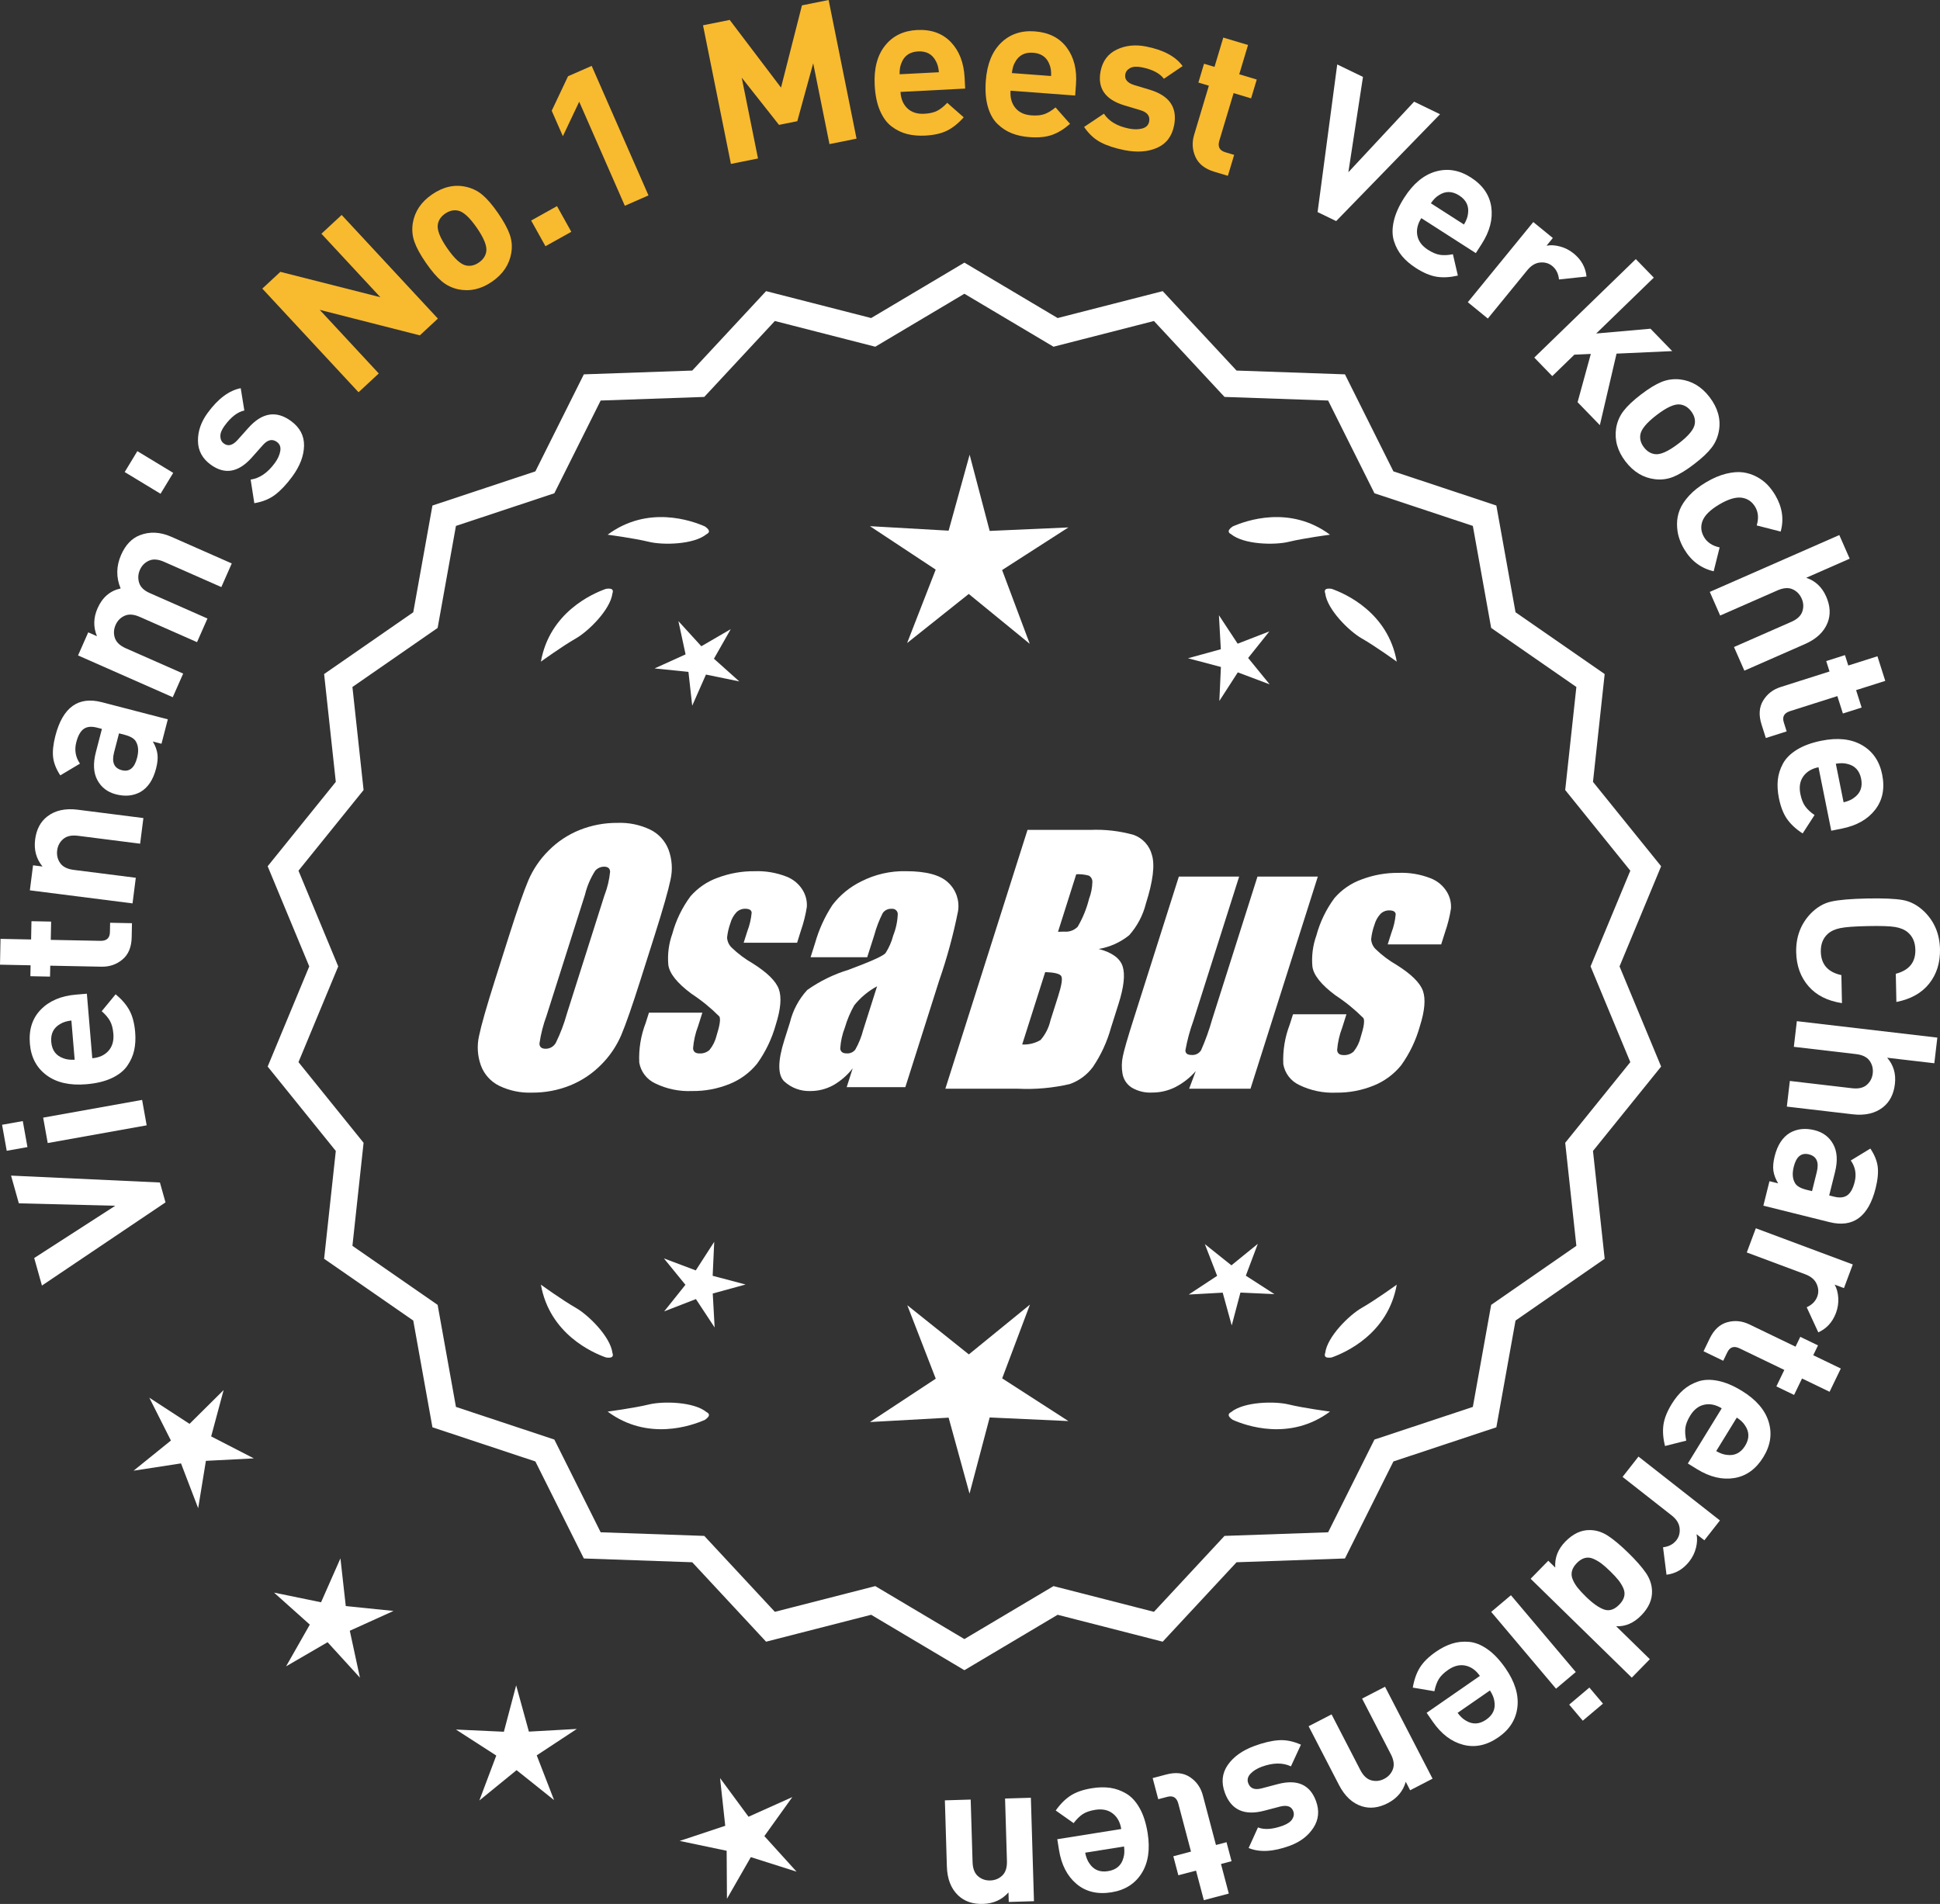 <?xml version="1.0" encoding="UTF-8"?>
<svg id="Layer_2" data-name="Layer 2" xmlns="http://www.w3.org/2000/svg" viewBox="0 0 302.716 297.137">
  <rect x="0" y="0" width="302.716" height="297.137" fill="#333333" stroke="none"/>
  <defs>
    <style>
      .cls-1 {
        fill: #f8ba2f;
      }

      .cls-2 {
        fill: #fff;
      }
    </style>
  </defs>
  <g id="Layer_1-2" data-name="Layer 1">
    <g>
      <g>
        <polygon class="cls-2" points="34.895 216.938 29.575 222.212 23.297 218.126 26.669 224.815 20.843 229.523 28.246 228.384 30.924 235.379 32.128 227.986 39.609 227.601 32.95 224.172 34.895 216.938"/>
        <polygon class="cls-2" points="53.954 250.651 53.122 243.207 50.097 250.059 42.761 248.55 48.343 253.545 44.64 260.056 51.115 256.29 56.164 261.824 54.583 254.502 61.406 251.411 53.954 250.651"/>
        <polygon class="cls-2" points="82.527 270.243 80.541 263.02 78.625 270.262 71.143 269.919 77.437 273.978 74.799 280.989 80.605 276.257 86.457 280.932 83.751 273.948 90.006 269.827 82.527 270.243"/>
        <polygon class="cls-2" points="119.27 286.548 123.634 280.46 116.8 283.527 112.358 277.495 113.164 284.942 106.055 287.302 113.386 288.838 113.434 296.328 117.159 289.831 124.298 292.1 119.27 286.548"/>
      </g>
      <g>
        <path class="cls-2" d="M150.484,260.031l-14.465-8.599-16.302,4.175-11.457-12.326-16.818-.586-7.52-15.055-15.972-5.301-2.974-16.563-13.831-9.586,1.813-16.73-10.57-13.094,6.453-15.542-6.453-15.542,10.57-13.094-1.813-16.73,13.831-9.586,2.974-16.563,15.972-5.301,7.52-15.055,16.818-.586,11.457-12.326,16.302,4.175,14.465-8.599,14.465,8.599,16.302-4.175,11.457,12.326,16.818.586,7.52,15.055,15.972,5.301,2.974,16.563,13.831,9.586-1.813,16.73,10.57,13.094-6.453,15.542,6.453,15.542-10.57,13.094,1.813,16.73-13.831,9.586-2.974,16.563-15.972,5.301-7.52,15.055-16.818.586-11.457,12.326-16.302-4.175-14.465,8.599ZM136.496,248.112l13.988,8.315,13.988-8.315,15.764,4.038,11.079-11.92,16.263-.567,7.272-14.558,15.445-5.126,2.876-16.017,13.375-9.27-1.753-16.179,10.222-12.662-6.24-15.029,6.24-15.029-10.222-12.662,1.753-16.178-13.375-9.27-2.876-16.017-15.445-5.126-7.272-14.558-16.263-.567-11.079-11.92-15.764,4.038-13.988-8.316-13.988,8.316-15.764-4.038-11.079,11.92-16.263.567-7.272,14.558-15.445,5.126-2.876,16.017-13.375,9.27,1.753,16.178-10.222,12.662,6.24,15.029-6.24,15.029,10.222,12.662-1.753,16.179,13.375,9.27,2.876,16.017,15.445,5.126,7.272,14.558,16.263.567,11.079,11.92,15.764-4.038Z"/>
        <path class="cls-2" d="M150.483,260.658l-14.548-8.649-16.396,4.2-11.522-12.396-16.915-.591-7.562-15.141-16.063-5.332-2.992-16.658-13.91-9.641,1.823-16.827-10.632-13.17,6.49-15.631-6.49-15.631,10.632-13.169-1.823-16.827,13.91-9.641,2.992-16.658,16.063-5.332,7.562-15.141,16.915-.591,11.522-12.396,16.396,4.2,14.548-8.649,14.549,8.649,16.396-4.2,11.522,12.396,16.915.591,7.562,15.141,16.063,5.332,2.992,16.658,13.91,9.641-1.824,16.827,10.633,13.169-6.49,15.631,6.49,15.631-10.633,13.17,1.824,16.827-13.91,9.641-2.992,16.658-16.063,5.332-7.562,15.141-16.915.591-11.522,12.396-16.396-4.2-14.549,8.649ZM136.102,250.854l.192.115,14.189,8.436,14.383-8.55.217.055,15.991,4.097,11.392-12.256,16.722-.583,7.477-14.969,15.88-5.27,2.957-16.469,13.752-9.531-1.803-16.634,10.51-13.02-6.416-15.453,6.416-15.453-10.51-13.019,1.803-16.634-13.752-9.531-2.957-16.469-15.88-5.27-7.477-14.969-16.722-.583-11.392-12.256-16.208,4.151-14.383-8.55-14.382,8.55-.217-.055-15.991-4.097-11.392,12.256-16.722.583-7.477,14.969-15.88,5.27-2.957,16.469-13.752,9.531,1.802,16.634-10.509,13.019,6.416,15.453-6.416,15.453,10.509,13.02-1.802,16.634,13.752,9.531,2.957,16.469,15.88,5.27,7.477,14.969,16.722.583,11.392,12.256,16.208-4.152ZM150.483,257.055l-14.07-8.365-15.858,4.062-11.145-11.99-16.359-.571-7.315-14.644-15.536-5.157-2.894-16.112-13.454-9.324,1.764-16.275-10.282-12.737,6.277-15.118-6.277-15.117,10.282-12.738-1.764-16.274,13.454-9.325,2.894-16.111,15.536-5.157,7.315-14.644,16.359-.571,11.145-11.99,15.858,4.062,14.07-8.365,14.071,8.365,15.858-4.062,11.145,11.99,16.359.571,7.315,14.644,15.536,5.157,2.894,16.111,13.454,9.325-1.764,16.274,10.282,12.738-6.276,15.117,6.276,15.118-10.282,12.737,1.764,16.275-13.454,9.324-2.894,16.112-15.536,5.157-7.315,14.644-16.359.571-11.145,11.99-15.858-4.062-14.071,8.365ZM136.579,247.534l.192.115,13.712,8.151,13.905-8.266.217.055,15.454,3.959,11.014-11.85,16.166-.563,7.229-14.472,15.353-5.095,2.858-15.923,13.296-9.215-1.742-16.082,10.16-12.587-6.203-14.94,6.203-14.939-10.16-12.588,1.742-16.081-13.296-9.216-2.858-15.922-15.353-5.095-7.229-14.472-16.166-.563-11.014-11.85-15.671,4.014-13.905-8.266-13.904,8.266-.217-.055-15.454-3.959-11.014,11.85-16.166.563-7.229,14.472-15.353,5.095-2.858,15.922-13.296,9.216,1.742,16.081-10.16,12.588,6.204,14.939-6.203,14.94,10.159,12.587-1.742,16.082,13.296,9.215,2.858,15.923,15.353,5.095,7.229,14.472,16.166.563,11.014,11.85,15.671-4.015Z"/>
      </g>
      <g>
        <polygon class="cls-2" points="111.204 199.106 111.447 193.8 108.568 198.263 103.597 196.393 106.953 200.51 103.638 204.659 108.59 202.74 111.512 207.175 111.217 201.872 116.338 200.464 111.204 199.106"/>
        <polygon class="cls-2" points="160.71 203.605 151.178 211.373 141.572 203.698 146.014 215.163 135.746 221.928 148.023 221.246 151.284 233.102 154.429 221.215 166.712 221.778 156.379 215.113 160.71 203.605"/>
        <polygon class="cls-2" points="194.397 199.088 196.268 194.117 192.151 197.473 188.002 194.157 189.921 199.11 185.486 202.032 190.789 201.737 192.197 206.858 193.555 201.724 198.861 201.967 194.397 199.088"/>
      </g>
      <g>
        <path class="cls-2" d="M192.098,220.381c-.197.099-.32.215-.359.348-.001.002-.003.003-.005.005.001 0.0.002.001.003.001-.063.227.115.505.606.846,2.043.909,8.925,3.375,15.191-1.283,0,0-4.07-.534-6.459-1.115-2.166-.527-6.98-.443-8.977,1.198Z"/>
        <path class="cls-2" d="M206.762,211.648c0.0.002-0.0.004-0.0.007.001-0.0.002-.001.003-.001.11.208.43.288,1.022.199,2.109-.742,8.805-3.676,10.161-11.365,0,0-3.325,2.407-5.461,3.625-1.936,1.104-5.378,4.471-5.703,7.036-.075.207-.085.376-.022.5Z"/>
      </g>
      <g>
        <path class="cls-2" d="M110.251,220.381c.197.099.32.215.359.348.001.002.003.003.005.005-.001 0-.002.001-.003.001.063.227-.115.505-.606.846-2.043.909-8.925,3.375-15.191-1.283,0,0,4.07-.534,6.459-1.115,2.166-.527,6.98-.443,8.977,1.198Z"/>
        <path class="cls-2" d="M95.588,211.648c-0.0.002 0.0.004 0.0.007-.001-0-.002-.001-.003-.001-.11.208-.43.288-1.022.199-2.109-.742-8.805-3.676-10.161-11.365,0,0,3.325,2.407,5.461,3.625,1.936,1.104,5.378,4.471,5.703,7.036.075.207.085.376.022.5Z"/>
      </g>
      <g>
        <path class="cls-2" d="M110.251,83.365c.197-.099.32-.215.359-.348.001-.002.003-.003.005-.005-.001-0-.002-.001-.003-.001.063-.227-.115-.505-.606-.846-2.043-.909-8.925-3.375-15.191,1.283,0,0,4.07.534,6.459,1.115,2.166.527,6.98.443,8.977-1.198Z"/>
        <path class="cls-2" d="M95.588,92.099c-0-.002 0-.004 0-.007-.001 0-.002.001-.003.001-.11-.208-.43-.288-1.022-.199-2.109.742-8.805,3.676-10.161,11.365,0,0,3.325-2.407,5.461-3.625,1.936-1.104,5.378-4.471,5.703-7.036.075-.207.085-.376.022-.5Z"/>
      </g>
      <g>
        <path class="cls-2" d="M192.098,83.365c-.197-.099-.32-.215-.359-.348-.001-.002-.003-.003-.005-.005.001-0.0.002-.001.003-.001-.063-.227.115-.505.606-.846,2.043-.909,8.925-3.375,15.191,1.283,0,0-4.07.534-6.459,1.115-2.166.527-6.98.443-8.977-1.198Z"/>
        <path class="cls-2" d="M206.762,92.099c0-.002-0-.004-0-.007.001 0.0.002.001.003.001.11-.208.43-.288,1.022-.199,2.109.742,8.805,3.676,10.161,11.365,0,0-3.325-2.407-5.461-3.625-1.936-1.104-5.378-4.471-5.703-7.036-.075-.207-.085-.376-.022-.5Z"/>
      </g>
      <g id="Group_4" data-name="Group 4">
        <g id="Group_1" data-name="Group 1">
          <path id="Path_1" data-name="Path 1" class="cls-2" d="M99.942,152.925c-1.287,4.058-2.289,6.932-3.006,8.623-.743,1.73-1.811,3.301-3.145,4.628-1.374,1.392-3.018,2.488-4.831,3.221-1.89.759-3.911,1.14-5.947,1.123-1.762.067-3.514-.296-5.104-1.059-1.333-.652-2.362-1.794-2.872-3.188-.534-1.48-.633-3.081-.285-4.615.343-1.661,1.174-4.572,2.493-8.734l2.193-6.911c1.287-4.058,2.289-6.932,3.006-8.623.743-1.73,1.811-3.301,3.145-4.628,1.374-1.392,3.018-2.488,4.831-3.221,1.89-.757,3.911-1.138,5.947-1.12,1.762-.067,3.514.296,5.104,1.059,1.332.654,2.36,1.796,2.872,3.189.534,1.48.633,3.082.285,4.616-.343,1.661-1.173,4.571-2.492,8.731l-2.194,6.909ZM94.351,139.651c.442-1.159.728-2.373.849-3.608-.025-.526-.342-.786-.951-.786-.528.006-1.028.236-1.375.634-.738,1.153-1.278,2.422-1.598,3.754l-5.99,18.863c-.521,1.405-.892,2.861-1.11,4.343,0,.552.337.824.98.824.663-.002,1.272-.367,1.586-.951.708-1.449,1.281-2.96,1.712-4.514l5.891-18.565.005.005Z"/>
          <path id="Path_2" data-name="Path 2" class="cls-2" d="M124.377,147.132h-8.337l.571-1.795c.36-.932.588-1.91.678-2.904-.032-.406-.374-.609-1.027-.609-.511-.005-1.002.199-1.36.563-.44.48-.76,1.059-.932,1.687-.261.721-.434,1.471-.516,2.234.027.588.273,1.145.692,1.559.987.957,2.09,1.787,3.283,2.47,2.283,1.433,3.65,2.78,4.102,4.039.45,1.262.298,3.1-.469,5.516-.606,2.188-1.593,4.253-2.916,6.099-1.134,1.403-2.607,2.494-4.28,3.17-1.866.76-3.866,1.137-5.881,1.11-1.989.089-3.969-.323-5.758-1.198-1.308-.611-2.234-1.824-2.479-3.246-.096-2.11.247-4.217,1.008-6.188l.507-1.598h8.334l-.665,2.097c-.426,1.113-.691,2.281-.786,3.469.038.533.375.799.995.799.573.035,1.136-.159,1.566-.539.535-.66.914-1.431,1.11-2.258.501-1.579.646-2.568.436-2.968-1.324-1.328-2.782-2.516-4.35-3.545-2.238-1.661-3.445-3.17-3.62-4.527-.144-1.635.068-3.281.622-4.825.569-2.111,1.53-4.096,2.831-5.852,1.142-1.318,2.605-2.319,4.247-2.904,1.841-.694,3.795-1.04,5.763-1.02,1.695-.065,3.385.22,4.965.837,1.093.416,2.01,1.195,2.597,2.206.446.77.652,1.655.589,2.543-.197,1.246-.505,2.473-.919,3.665l-.603,1.927v-.013Z"/>
          <path id="Path_3" data-name="Path 3" class="cls-2" d="M135.316,149.385h-8.832l.704-2.219c.594-2.102,1.506-4.101,2.703-5.929,1.19-1.558,2.727-2.818,4.489-3.678,2.159-1.102,4.557-1.651,6.981-1.598,3.183,0,5.391.602,6.626,1.807,1.207,1.138,1.77,2.801,1.503,4.439-.732,3.678-1.717,7.301-2.948,10.842l-5.275,16.619h-9.151l.939-2.948c-.833,1.085-1.877,1.991-3.069,2.663-1.084.587-2.299.892-3.532.888-1.495.057-2.952-.476-4.058-1.483-1.059-.989-1.059-3.155,0-6.499l.863-2.723c.457-1.89,1.387-3.633,2.701-5.066,1.961-1.384,4.13-2.445,6.425-3.145,3.5-1.3,5.432-2.171,5.795-2.614.543-.846.947-1.772,1.198-2.745.429-1.076.669-2.218.71-3.376-.029-.466-.43-.82-.895-.792-.018.001-.037.003-.055.005-.549-.041-1.079.21-1.395.66-.559,1.094-1.001,2.244-1.319,3.43l-1.105,3.462ZM136.86,153.924c-1.375.739-2.587,1.749-3.563,2.968-.617,1.087-1.105,2.242-1.452,3.442-.417,1.06-.665,2.179-.735,3.316.057.494.387.748,1.008.748.515.039,1.016-.18,1.337-.584.548-.968.966-2.005,1.243-3.082l2.162-6.809Z"/>
        </g>
        <g id="Group_3" data-name="Group 3">
          <path id="Path_7" data-name="Path 7" class="cls-2" d="M160.323,129.518h9.778c2.286-.102,4.574.159,6.778.773,1.417.502,2.491,1.676,2.866,3.132.482,1.573.169,4.102-.939,7.589-.458,1.832-1.352,3.527-2.606,4.939-1.376,1.117-3.019,1.855-4.768,2.143,2.092.552,3.341,1.458,3.747,2.732s.191,3.227-.647,5.852l-1.186,3.747c-.599,2.16-1.543,4.209-2.797,6.068-.911,1.247-2.181,2.187-3.64,2.694-2.64.61-5.352.853-8.059.723h-11.338l12.82-40.394h-.012ZM163.094,151.702l-3.594,11.305c1.003.055,2-.187,2.866-.697.763-.878,1.295-1.933,1.548-3.069l1.198-3.766c.552-1.731.712-2.779.481-3.145-.229-.368-1.059-.571-2.505-.622l.005-.007ZM167.938,136.434l-2.847,8.985c.425-.019.755-.025.989-.025.773.074,1.538-.207,2.08-.762.796-1.36,1.394-2.827,1.775-4.356.325-.849.501-1.747.519-2.656.007-.396-.201-.766-.545-.964-.638-.177-1.299-.25-1.96-.218l-.012-.003Z"/>
          <path id="Path_8" data-name="Path 8" class="cls-2" d="M205.632,136.804l-10.506,33.107h-9.574l1.034-2.752c-.9,1.034-1.989,1.886-3.208,2.511-1.107.552-2.327.839-3.563.837-1.145.071-2.284-.208-3.267-.799-.732-.487-1.233-1.252-1.389-2.118-.163-.914-.146-1.851.051-2.759.197-.957.742-2.86,1.649-5.7l7.089-22.332h9.409l-7.152,22.528c-.542,1.492-.956,3.028-1.236,4.59,0,.481.317.723.97.723.596.053,1.171-.237,1.483-.748.687-1.562,1.264-3.17,1.725-4.812l7.07-22.28h9.409l.005.004Z"/>
          <path id="Path_9" data-name="Path 9" class="cls-2" d="M224.874,147.386h-8.338l.571-1.795c.36-.932.588-1.91.678-2.904-.032-.406-.374-.609-1.027-.609-.511-.004-1.001.199-1.359.563-.44.48-.76,1.059-.932,1.687-.26.721-.432,1.47-.514,2.231.027.588.273,1.145.692,1.559.986.958,2.089,1.788,3.281,2.472,2.283,1.433,3.65,2.78,4.102,4.039.45,1.262.298,3.1-.469,5.516-.606,2.188-1.593,4.253-2.916,6.099-1.134,1.403-2.607,2.494-4.28,3.17-1.866.76-3.866,1.137-5.881,1.11-1.989.089-3.969-.323-5.758-1.198-1.308-.611-2.234-1.824-2.479-3.246-.096-2.11.247-4.217,1.008-6.188l.507-1.598h8.338l-.665,2.099c-.426,1.113-.691,2.281-.786,3.469.038.533.375.799.995.799.573.035,1.136-.159,1.566-.539.535-.66.914-1.431,1.11-2.258.501-1.579.646-2.568.436-2.968-1.324-1.328-2.782-2.516-4.35-3.545-2.238-1.661-3.445-3.17-3.62-4.527-.144-1.635.068-3.281.622-4.825.569-2.111,1.53-4.096,2.831-5.852,1.142-1.318,2.605-2.319,4.247-2.904,1.841-.694,3.795-1.04,5.763-1.02,1.695-.065,3.385.22,4.965.837,1.096.414,2.016,1.194,2.606,2.206.446.77.652,1.655.589,2.543-.197,1.246-.505,2.473-.919,3.665l-.609,1.921-.007-.009Z"/>
        </g>
      </g>
      <g>
        <path class="cls-2" d="M1.725,183.47l23.228,1.075.872,3.104-19.28,12.98-1.207-4.297,12.649-8.157-15.047-.379-1.215-4.327Z"/>
        <path class="cls-2" d="M3.556,174.96l.728,4.058-3.235.58-.727-4.059,3.234-.579ZM22.175,171.656l.711,3.967-15.44,2.766-.711-3.967,15.44-2.766Z"/>
        <path class="cls-2" d="M13.555,155.082l.845,10.071c1.071-.09,1.91-.472,2.518-1.145.607-.674.863-1.565.771-2.678-.068-.824-.243-1.488-.525-1.994-.28-.505-.711-1.014-1.293-1.524l2.173-2.64c.958.791,1.677,1.628,2.154,2.51.479.883.776,2.015.893,3.394.086,1.03.035,1.973-.152,2.829-.188.855-.549,1.668-1.086,2.439s-1.344,1.409-2.423,1.914c-1.077.505-2.398.823-3.964.954-2.573.216-4.641-.253-6.199-1.408s-2.428-2.793-2.605-4.915c-.186-2.203.387-3.982,1.715-5.339,1.327-1.355,3.154-2.131,5.482-2.326l1.698-.143ZM11.138,159.267c-.699.08-1.266.252-1.699.516-1.071.588-1.551,1.53-1.442,2.828.108,1.297.74,2.146,1.893,2.548.473.188,1.061.264,1.762.226l-.513-6.117Z"/>
        <path class="cls-2" d="M20.592,144.077l-.044,2.201c-.03,1.529-.508,2.683-1.433,3.459-.925.778-2.017,1.154-3.278,1.129l-7.995-.158-.034,1.705-3.069-.062.034-1.704-4.772-.095.079-4.029,4.773.095.057-2.852,3.068.061-.057,2.852,7.748.153c.972.02,1.466-.436,1.484-1.365l.029-1.457,3.409.067Z"/>
        <path class="cls-2" d="M22.375,127.672l-.509,3.998-9.688-1.232c-1.005-.128-1.775.04-2.312.503-.54.463-.853,1.053-.945,1.771-.093.738.062,1.398.468,1.981.404.582,1.11.938,2.114,1.065l9.687,1.232-.509,3.997-16.021-2.037.497-3.906,1.477.188c-.976-1.187-1.359-2.589-1.153-4.209.201-1.579.833-2.779,1.896-3.603,1.226-.948,2.812-1.299,4.759-1.051l10.241,1.302Z"/>
        <path class="cls-2" d="M26.187,112.263l-.99,3.811-1.35-.351c.399.68.641,1.335.722,1.965.083.63.01,1.385-.22,2.265-.451,1.741-1.257,2.952-2.415,3.633-1.124.627-2.406.753-3.845.379-1.321-.343-2.286-1.084-2.898-2.225-.611-1.141-.688-2.592-.231-4.353l.943-3.631-.78-.202c-.861-.223-1.546-.155-2.055.203-.51.359-.896,1.049-1.162,2.068-.317,1.221-.125,2.338.571,3.352l-3.069,1.83c-.643-.979-1.017-1.924-1.121-2.838-.104-.913.015-2.029.357-3.35,1.153-4.441,3.57-6.184,7.251-5.229l10.292,2.672ZM19.411,114.668l-.839-.219-.772,2.971c-.399,1.541.001,2.467,1.202,2.778,1.18.307,1.976-.331,2.385-1.911.266-1.021.216-1.855-.15-2.505-.235-.488-.845-.86-1.825-1.114Z"/>
        <path class="cls-2" d="M36.164,87.933l-1.627,3.688-8.934-3.941c-.927-.409-1.714-.469-2.362-.178-.647.29-1.116.766-1.408,1.428s-.334,1.332-.126,2.012.758,1.215,1.646,1.607l9.019,3.979-1.627,3.688-8.935-3.941c-.926-.409-1.712-.469-2.36-.178-.647.29-1.117.766-1.409,1.428-.301.681-.34,1.358-.117,2.032s.797,1.216,1.723,1.624l8.935,3.941-1.627,3.688-14.776-6.52,1.589-3.603,1.361.601c-.588-1.433-.557-2.888.095-4.362.751-1.702,1.95-2.731,3.599-3.088-.723-1.742-.695-3.492.08-5.251.685-1.55,1.653-2.568,2.907-3.055,1.552-.602,3.189-.523,4.91.235l9.445,4.167Z"/>
        <path class="cls-2" d="M27.028,73.799l-1.977,3.261-5.594-3.391,1.976-3.261,5.595,3.391Z"/>
        <path class="cls-2" d="M45.412,65.708c1.385,1.012,2.061,2.301,2.03,3.865-.03,1.565-.638,3.157-1.819,4.775-.879,1.201-1.761,2.145-2.645,2.828-.885.686-1.983,1.137-3.295,1.355l-.572-3.683c1.403-.203,2.659-1.063,3.77-2.582.463-.634.747-1.259.852-1.874s-.069-1.087-.519-1.416c-.718-.524-1.454-.358-2.209.498l-1.735,1.955c-2.081,2.32-4.214,2.681-6.399,1.083-1.302-.951-1.962-2.184-1.982-3.696s.481-2.97,1.507-4.371c1.621-2.219,3.345-3.507,5.166-3.863l.564,3.483c-1.06.224-2.09,1.02-3.09,2.388-.451.617-.67,1.169-.653,1.654s.199.856.55,1.112c.651.476,1.355.3,2.114-.528l1.701-1.905c2.141-2.403,4.362-2.763,6.665-1.079Z"/>
        <path class="cls-1" d="M68.328,49.722l-2.817,2.615-15.623-3.981,9.216,9.929-3.157,2.932-15.017-16.177,2.817-2.615,15.603,3.958-9.195-9.905,3.157-2.932,15.017,16.177Z"/>
        <path class="cls-1" d="M77.714,33.257c.88,1.275,1.486,2.382,1.818,3.319.334.938.417,1.904.249,2.898-.303,1.816-1.305,3.312-3.006,4.485-1.684,1.162-3.428,1.562-5.234,1.202-1.001-.214-1.881-.643-2.638-1.286-.76-.645-1.573-1.596-2.442-2.854-.868-1.259-1.467-2.353-1.794-3.282-.327-.929-.413-1.899-.257-2.91.303-1.816,1.297-3.307,2.981-4.468,1.734-1.198,3.487-1.604,5.259-1.22,1,.213,1.878.638,2.63,1.273.753.636,1.564,1.583,2.434,2.842ZM74.396,35.545c-1.138-1.649-2.133-2.545-2.982-2.687-.662-.121-1.316.042-1.963.487-.628.435-1.004.982-1.126,1.644-.169.846.315,2.094,1.454,3.743,1.15,1.667,2.151,2.571,3.001,2.712.662.121,1.307-.035,1.936-.47.646-.446,1.031-.999,1.153-1.661.168-.845-.321-2.102-1.473-3.769Z"/>
        <path class="cls-1" d="M89.147,36.175l-4.034,2.25-2.232-4.008,4.034-2.249,2.232,4.007Z"/>
        <path class="cls-1" d="M101.188,30.496l-3.69,1.618-7.119-16.24-2.549,5.382-1.742-3.975,2.548-5.382,3.69-1.618,8.862,20.215Z"/>
        <path class="cls-1" d="M133.654,21.638l-4.224.851-2.539-12.612-2.481,9.037-2.857.575-5.814-7.367,2.539,12.612-4.226.85-4.354-21.638,4.163-.838,8.008,10.562,3.267-12.832,4.163-.838,4.355,21.638Z"/>
        <path class="cls-1" d="M150.609,13.824l-10.093.521c.056,1.073.41,1.925,1.063,2.553.653.629,1.538.914,2.652.856.823-.043,1.494-.196,2.008-.461.515-.264,1.037-.68,1.566-1.245l2.569,2.258c-.821.933-1.681,1.623-2.578,2.073-.898.45-2.038.711-3.421.782-1.033.053-1.973-.028-2.821-.243-.85-.214-1.651-.602-2.404-1.163-.754-.562-1.365-1.389-1.836-2.481-.47-1.094-.746-2.425-.827-3.993-.134-2.579.402-4.63,1.606-6.151,1.205-1.521,2.871-2.337,4.996-2.447,2.208-.113,3.969.515,5.281,1.885,1.312,1.371,2.028,3.223,2.149,5.555l.088,1.702ZM146.505,11.273c-.057-.7-.211-1.271-.462-1.714-.552-1.089-1.479-1.6-2.779-1.533-1.301.067-2.17.671-2.607,1.812-.204.466-.298,1.05-.282,1.753l6.131-.317Z"/>
        <path class="cls-1" d="M167.765,14.909l-10.078-.754c-.08,1.072.163,1.961.732,2.666.569.707,1.411,1.101,2.522,1.184.825.062,1.509-.006,2.052-.203s1.113-.544,1.711-1.038l2.264,2.563c-.933.821-1.872,1.398-2.819,1.731s-2.111.448-3.492.345c-1.031-.077-1.953-.275-2.769-.596s-1.562-.806-2.237-1.457c-.678-.652-1.181-1.55-1.509-2.693-.329-1.144-.435-2.499-.318-4.065.194-2.576.983-4.543,2.369-5.899,1.387-1.357,3.142-1.957,5.265-1.798,2.205.165,3.873,1.01,5.001,2.534,1.13,1.525,1.607,3.452,1.434,5.781l-.127,1.699ZM164.013,11.862c.032-.702-.048-1.288-.24-1.759-.413-1.149-1.268-1.773-2.566-1.87-1.297-.098-2.235.392-2.814,1.468-.26.437-.427,1.004-.5,1.703l6.121.458Z"/>
        <path class="cls-1" d="M183.201,19.593c-.334,1.684-1.216,2.841-2.646,3.474-1.433.633-3.131.754-5.098.364-1.46-.289-2.687-.69-3.681-1.203s-1.866-1.318-2.618-2.415l3.097-2.072c.776,1.187,2.087,1.962,3.932,2.327.771.152,1.456.146,2.058-.019s.957-.521,1.065-1.069c.172-.871-.289-1.468-1.383-1.791l-2.506-.749c-2.98-.907-4.208-2.688-3.683-5.344.313-1.581,1.151-2.7,2.515-3.357,1.362-.656,2.896-.816,4.599-.479,2.695.534,4.591,1.552,5.684,3.054l-2.922,1.981c-.649-.866-1.806-1.465-3.468-1.794-.749-.148-1.342-.113-1.775.106s-.691.542-.775.968c-.157.791.3,1.355,1.37,1.694l2.446.737c3.081.927,4.346,2.789,3.79,5.586Z"/>
        <path class="cls-1" d="M191.598,27.438l-2.109-.631c-1.466-.439-2.447-1.209-2.948-2.309s-.57-2.253-.208-3.461l2.297-7.661-1.634-.489.881-2.939,1.634.489,1.371-4.573,3.861,1.158-1.372,4.572,2.732.819-.882,2.939-2.732-.819-2.226,7.424c-.278.931.027,1.529.918,1.797l1.396.418-.979,3.266Z"/>
        <path class="cls-2" d="M224.703,17.828l-16.207,16.676-2.9-1.405,3.064-23.041,4.018,1.946-2.281,14.878,10.261-11.014,4.046,1.96Z"/>
        <path class="cls-2" d="M230.287,39.502l-8.506-5.458c-.58.904-.788,1.803-.624,2.693.165.893.717,1.639,1.655,2.242.697.445,1.33.712,1.903.796.57.085,1.236.052,1.996-.1l.772,3.332c-1.211.279-2.312.34-3.304.183-.991-.158-2.069-.61-3.234-1.358-.871-.559-1.588-1.172-2.152-1.842-.564-.669-.991-1.451-1.274-2.347-.285-.895-.301-1.924-.046-3.086.255-1.163.806-2.404,1.655-3.727,1.395-2.174,3.024-3.528,4.89-4.062,1.866-.534,3.694-.227,5.486.923,1.861,1.194,2.925,2.731,3.193,4.61.268,1.878-.229,3.8-1.491,5.766l-.92,1.435ZM228.437,35.037c.363-.603.57-1.156.626-1.662.185-1.207-.271-2.162-1.366-2.865s-2.152-.72-3.175-.048c-.437.26-.854.68-1.25,1.26l5.165,3.315Z"/>
        <path class="cls-2" d="M247.558,43.157l-4.294.456c-.091-.901-.44-1.601-1.049-2.098-.528-.431-1.16-.613-1.895-.546-.735.066-1.404.469-2.005,1.204l-6.156,7.541-3.122-2.549,10.215-12.511,3.05,2.489-.979,1.201c.633-.123,1.339-.081,2.115.127.778.208,1.487.573,2.128,1.097,1.185.967,1.848,2.163,1.992,3.588Z"/>
        <path class="cls-2" d="M249.641,66.351l-3.476-3.582,2.065-7.532-2.566.114-3.449,3.347-2.807-2.893,15.843-15.369,2.806,2.893-8.989,8.721,8.473-.749,3.39,3.493-8.687.395-2.603,11.163Z"/>
        <path class="cls-2" d="M264.37,72.42c-1.23.942-2.308,1.603-3.227,1.981-.921.378-1.882.508-2.883.39-1.829-.214-3.371-1.142-4.628-2.783-1.242-1.625-1.728-3.349-1.455-5.17.163-1.01.549-1.909,1.155-2.698.606-.79,1.517-1.648,2.731-2.577,1.214-.93,2.278-1.581,3.19-1.953s1.876-.505,2.895-.399c1.828.215,3.365,1.134,4.608,2.759,1.28,1.675,1.771,3.406,1.475,5.194-.164,1.01-.545,1.906-1.143,2.689-.599.783-1.505,1.639-2.72,2.567ZM261.922,69.22c1.593-1.218,2.438-2.255,2.538-3.112.088-.666-.106-1.312-.584-1.935-.464-.607-1.03-.955-1.696-1.045-.853-.128-2.074.417-3.667,1.635-1.608,1.23-2.462,2.274-2.562,3.131-.089.666.099,1.303.563,1.91.478.624,1.049.98,1.715,1.069.853.128,2.084-.423,3.692-1.653Z"/>
        <path class="cls-2" d="M267.4,89.155c-1.979-.461-3.517-1.615-4.612-3.465-.349-.586-.617-1.195-.811-1.825-.194-.63-.292-1.322-.295-2.077-.003-.756.137-1.493.419-2.213.281-.72.769-1.459,1.461-2.217.691-.758,1.579-1.458,2.665-2.102,1.084-.643,2.125-1.085,3.122-1.328.996-.242,1.874-.312,2.634-.209.757.104,1.472.336,2.14.695.669.36,1.231.778,1.683,1.256.45.478.849,1.01,1.197,1.597,1.105,1.866,1.39,3.765.852,5.692l-3.737-.955c.328-1.108.25-2.071-.234-2.889-.485-.818-1.177-1.297-2.076-1.436-.945-.137-2.121.211-3.525,1.044-1.423.843-2.3,1.711-2.635,2.606-.311.855-.223,1.692.263,2.511.484.817,1.29,1.349,2.421,1.592l-.93,3.722Z"/>
        <path class="cls-2" d="M272.19,104.665l-1.62-3.689,8.942-3.927c.926-.407,1.501-.947,1.725-1.621.224-.673.19-1.342-.102-2.004-.298-.681-.771-1.167-1.419-1.459-.646-.291-1.435-.233-2.361.174l-8.941,3.926-1.619-3.69,20.209-8.873,1.62,3.689-6.783,2.979c1.428.478,2.467,1.455,3.115,2.932.64,1.457.715,2.812.228,4.064-.563,1.443-1.743,2.56-3.541,3.349l-9.452,4.15Z"/>
        <path class="cls-2" d="M275.539,115.176l-.666-2.098c-.464-1.458-.383-2.704.242-3.737.626-1.033,1.539-1.741,2.742-2.123l7.621-2.423-.517-1.625,2.926-.93.516,1.625,4.55-1.446,1.222,3.841-4.551,1.446.863,2.718-2.925.93-.864-2.718-7.385,2.348c-.926.294-1.248.885-.966,1.771l.441,1.389-3.25,1.033Z"/>
        <path class="cls-2" d="M285.75,129.645l-1.994-9.907c-1.054.212-1.844.688-2.369,1.426-.527.738-.68,1.654-.459,2.748.163.811.414,1.451.751,1.92.336.471.823.926,1.461,1.367l-1.857,2.871c-1.043-.676-1.853-1.425-2.429-2.246-.576-.822-1.002-1.912-1.275-3.27-.202-1.014-.262-1.955-.173-2.826.088-.872.354-1.722.8-2.549.443-.827,1.173-1.554,2.186-2.179,1.013-.626,2.288-1.094,3.828-1.403,2.533-.51,4.64-.281,6.321.688,1.682.968,2.73,2.496,3.151,4.583.437,2.168.072,4.001-1.091,5.5s-2.889,2.479-5.179,2.939l-1.672.337ZM287.672,125.21c.685-.158,1.228-.395,1.628-.707.997-.706,1.365-1.697,1.109-2.975-.257-1.276-.981-2.047-2.173-2.313-.491-.133-1.084-.141-1.775-.022l1.211,6.018Z"/>
        <path class="cls-2" d="M287.418,156.551c-2.26-.346-4.006-1.229-5.232-2.649-1.229-1.422-1.866-3.186-1.911-5.293-.049-2.355.684-4.346,2.2-5.969.99-1.034,2.089-1.683,3.293-1.945,1.204-.264,3.055-.421,5.557-.474,2.499-.052,4.356.027,5.57.239s2.336.814,3.37,1.806c1.584,1.558,2.4,3.515,2.449,5.87.044,2.108-.518,3.897-1.686,5.369-1.168,1.471-2.875,2.427-5.118,2.867l-.092-4.401c2.076-.54,3.094-1.791,3.052-3.754-.023-1.178-.426-2.089-1.204-2.734-.484-.403-1.136-.674-1.955-.812-.82-.138-2.251-.186-4.297-.142-2.046.043-3.476.15-4.288.322s-1.453.47-1.919.894c-.75.677-1.114,1.604-1.089,2.782.042,1.983,1.111,3.201,3.209,3.653l.091,4.37Z"/>
        <path class="cls-2" d="M278.816,172.7l.469-4.002,9.698,1.135c1.006.117,1.775-.058,2.309-.526.534-.468.844-1.062.927-1.78.086-.738-.075-1.397-.487-1.976-.411-.579-1.119-.927-2.125-1.045l-9.698-1.135.469-4.003,21.922,2.565-.469,4.003-7.358-.861c.99,1.135,1.393,2.504,1.206,4.104-.186,1.581-.806,2.788-1.859,3.622-1.216.96-2.799,1.326-4.748,1.099l-10.254-1.2Z"/>
        <path class="cls-2" d="M275.155,188.161l.952-3.82,1.354.337c-.406-.677-.654-1.329-.743-1.958-.087-.629-.021-1.385.198-2.268.434-1.744,1.228-2.963,2.38-3.656,1.117-.637,2.397-.775,3.841-.416,1.325.329,2.297,1.062,2.919,2.196.624,1.134.716,2.584.276,4.349l-.907,3.641.782.194c.862.215,1.546.14,2.052-.224.506-.364.887-1.057,1.142-2.08.305-1.224.104-2.338-.605-3.345l3.053-1.86c.65.972,1.034,1.914,1.147,2.826.114.912.006,2.03-.323,3.354-1.109,4.452-3.509,6.219-7.198,5.3l-10.318-2.569ZM281.905,185.688l.842.21.741-2.978c.386-1.545-.024-2.467-1.227-2.767-1.185-.294-1.973.351-2.366,1.935-.255,1.023-.197,1.857.174,2.504.241.485.854.852,1.836,1.096Z"/>
        <path class="cls-2" d="M283.728,207.937l-1.812-3.92c.823-.376,1.374-.932,1.648-1.667.238-.64.208-1.296-.093-1.97-.299-.675-.895-1.179-1.784-1.511l-9.12-3.405,1.41-3.775,15.131,5.649-1.378,3.688-1.452-.542c.321.561.508,1.242.562,2.046.052.802-.065,1.591-.354,2.365-.536,1.434-1.454,2.446-2.758,3.041Z"/>
        <path class="cls-2" d="M265.82,210.883l.957-1.982c.665-1.378,1.579-2.228,2.743-2.548,1.165-.322,2.315-.209,3.45.34l7.203,3.475.741-1.535,2.765,1.334-.741,1.535,4.3,2.074-1.751,3.63-4.3-2.074-1.24,2.568-2.764-1.333,1.24-2.569-6.98-3.367c-.876-.423-1.514-.215-1.918.623l-.634,1.312-3.071-1.482Z"/>
        <path class="cls-2" d="M263.367,228.4l5.29-8.611c-.916-.562-1.818-.753-2.705-.57-.889.183-1.625.749-2.209,1.7-.432.704-.686,1.343-.759,1.916s-.027,1.238.139,1.996l-3.314.837c-.304-1.205-.387-2.305-.249-3.299.14-.995.57-2.082,1.295-3.262.541-.881,1.14-1.609,1.798-2.188s1.432-1.019,2.321-1.321c.889-.303,1.917-.338,3.085-.105,1.167.231,2.42.758,3.758,1.58,2.201,1.353,3.588,2.955,4.159,4.81s.298,3.688-.815,5.503c-1.157,1.884-2.673,2.979-4.546,3.283-1.872.305-3.804-.154-5.794-1.376l-1.453-.893ZM267.796,226.464c.609.35,1.167.547,1.673.592,1.211.161,2.157-.312,2.839-1.422.682-1.11.676-2.168-.016-3.175-.268-.432-.696-.841-1.283-1.226l-3.213,5.23Z"/>
        <path class="cls-2" d="M260.04,245.759l-.54-4.284c.899-.109,1.592-.473,2.076-1.091.421-.536.59-1.172.509-1.905s-.495-1.394-1.244-1.979l-7.659-6.008,2.486-3.171,12.71,9.967-2.431,3.099-1.219-.957c.135.631.106,1.338-.086,2.119-.193.781-.544,1.497-1.054,2.147-.944,1.203-2.128,1.892-3.549,2.063Z"/>
        <path class="cls-2" d="M238.84,246.388l2.753-2.814,1.086,1.062c-.104-1.519.421-2.869,1.576-4.051,1.186-1.212,2.45-1.811,3.795-1.796,1.009.003,1.97.306,2.882.91.912.604,1.967,1.49,3.165,2.66,1.181,1.156,2.084,2.184,2.708,3.083.624.898.949,1.853.976,2.86.045,1.345-.52,2.615-1.689,3.812-1.156,1.183-2.458,1.745-3.905,1.688l5.253,5.137-2.817,2.881-15.781-15.432ZM247.442,249.163c1.078,1.055,2.025,1.728,2.84,2.018.813.291,1.611.037,2.392-.761.404-.413.659-.837.765-1.269.104-.434.056-.871-.146-1.314s-.456-.857-.76-1.24c-.304-.385-.722-.836-1.254-1.356-.531-.521-.993-.928-1.383-1.223-.392-.296-.814-.543-1.27-.742-.454-.2-.897-.243-1.327-.128-.43.114-.848.379-1.252.792-.404.414-.659.837-.765,1.27-.104.432-.059.874.136,1.324.194.451.451.876.771,1.274s.736.85,1.254,1.355Z"/>
        <path class="cls-2" d="M232.684,251.556l3.081-2.599,10.116,11.987-3.08,2.6-10.117-11.988ZM244.855,266.028l3.151-2.659,2.119,2.511-3.151,2.659-2.119-2.511Z"/>
        <path class="cls-2" d="M222.611,267.31l8.306-5.758c-.611-.884-1.362-1.42-2.247-1.61-.887-.19-1.789.032-2.706.668-.679.471-1.168.954-1.466,1.45-.297.495-.522,1.123-.676,1.883l-3.372-.566c.207-1.225.575-2.266,1.1-3.12.527-.855,1.36-1.678,2.496-2.466.851-.59,1.692-1.016,2.527-1.28.834-.265,1.721-.356,2.656-.276s1.892.462,2.867,1.144c.977.681,1.911,1.668,2.806,2.958,1.472,2.123,2.097,4.148,1.874,6.076-.224,1.928-1.21,3.498-2.959,4.711-1.817,1.26-3.645,1.652-5.481,1.178-1.838-.474-3.423-1.67-4.753-3.59l-.972-1.4ZM227.444,267.315c.417.566.849.971,1.295,1.215,1.044.635,2.1.582,3.171-.16,1.069-.742,1.49-1.713,1.263-2.912-.072-.504-.3-1.05-.685-1.639l-5.044,3.496Z"/>
        <path class="cls-2" d="M204.195,269.403l3.581-1.85,4.482,8.675c.465.899,1.04,1.438,1.727,1.62.688.18,1.352.104,1.995-.229.66-.341,1.115-.844,1.365-1.508.249-.665.143-1.447-.323-2.346l-4.482-8.676,3.58-1.85,7.416,14.348-3.499,1.808-.683-1.321c-.424,1.475-1.361,2.587-2.811,3.337-1.414.73-2.762.892-4.043.483-1.476-.471-2.665-1.577-3.566-3.321l-4.739-9.171Z"/>
        <path class="cls-2" d="M191.131,279.797c-.594-1.609-.443-3.058.447-4.345.892-1.286,2.276-2.276,4.157-2.97,1.396-.515,2.652-.813,3.768-.894,1.115-.081,2.28.15,3.494.693l-1.561,3.384c-1.281-.606-2.804-.585-4.568.065-.737.272-1.319.636-1.746,1.09-.427.455-.543.944-.351,1.468.307.834,1.012,1.103,2.114.807l2.529-.668c3.015-.782,4.991.097,5.929,2.638.558,1.512.427,2.903-.393,4.176-.82,1.271-2.045,2.207-3.673,2.808-2.58.951-4.728,1.071-6.442.36l1.457-3.214c1.007.399,2.306.306,3.896-.28.718-.264,1.204-.604,1.459-1.017.255-.414.308-.824.156-1.231-.278-.756-.963-.999-2.053-.729l-2.471.647c-3.112.816-5.162-.112-6.149-2.788Z"/>
        <path class="cls-2" d="M179.86,277.496l2.128-.562c1.479-.391,2.719-.249,3.72.428,1.002.675,1.664,1.623,1.985,2.842l2.044,7.732,1.648-.436.785,2.967-1.649.437,1.22,4.615-3.896,1.029-1.22-4.615-2.757.729-.784-2.967,2.758-.729-1.981-7.492c-.248-.939-.821-1.29-1.721-1.052l-1.408.371-.871-3.296Z"/>
        <path class="cls-2" d="M164.979,287.036l9.979-1.593c-.169-1.062-.612-1.869-1.328-2.425-.717-.556-1.626-.745-2.728-.569-.817.131-1.467.354-1.95.673-.481.316-.957.785-1.423,1.404l-2.795-1.972c.718-1.015,1.498-1.793,2.343-2.336.844-.543,1.951-.924,3.318-1.142,1.021-.163,1.963-.183,2.831-.06s1.706.424,2.514.901c.81.479,1.506,1.235,2.089,2.272.585,1.037,1.001,2.331,1.248,3.882.406,2.551.094,4.646-.943,6.288-1.035,1.641-2.604,2.629-4.707,2.964-2.184.349-4-.089-5.451-1.312-1.45-1.224-2.36-2.987-2.729-5.294l-.269-1.684ZM169.332,289.136c.131.69.346,1.242.642,1.655.665,1.024,1.641,1.434,2.927,1.228,1.285-.205,2.084-.897,2.398-2.077.153-.485.186-1.077.094-1.773l-6.061.968Z"/>
        <path class="cls-2" d="M147.439,280.968l4.027-.12.294,9.761c.03,1.012.316,1.747.857,2.207.541.459,1.174.678,1.896.656.744-.022,1.372-.279,1.885-.771s.753-1.242.723-2.255l-.292-9.76,4.026-.121.485,16.144-3.936.118-.044-1.487c-1.021,1.147-2.346,1.745-3.979,1.794-1.59.048-2.874-.389-3.854-1.311-1.128-1.062-1.722-2.574-1.779-4.537l-.311-10.318Z"/>
      </g>
      <g>
        <polygon class="cls-2" points="194.76 102.686 198.075 98.536 193.123 100.455 190.201 96.02 190.496 101.323 185.375 102.731 190.509 104.09 190.266 109.395 193.145 104.932 198.116 106.803 194.76 102.686"/>
        <polygon class="cls-2" points="114.028 98.186 109.437 100.857 105.857 96.933 106.978 102.125 102.14 104.317 107.424 104.855 108.013 110.134 110.158 105.275 115.361 106.345 111.402 102.803 114.028 98.186"/>
        <polygon class="cls-2" points="154.428 82.858 151.3 70.966 148.022 82.818 135.746 82.118 146.005 88.897 141.545 100.356 151.163 92.695 160.683 100.477 156.369 88.963 166.712 82.313 154.428 82.858"/>
      </g>
    </g>
  </g>
</svg>